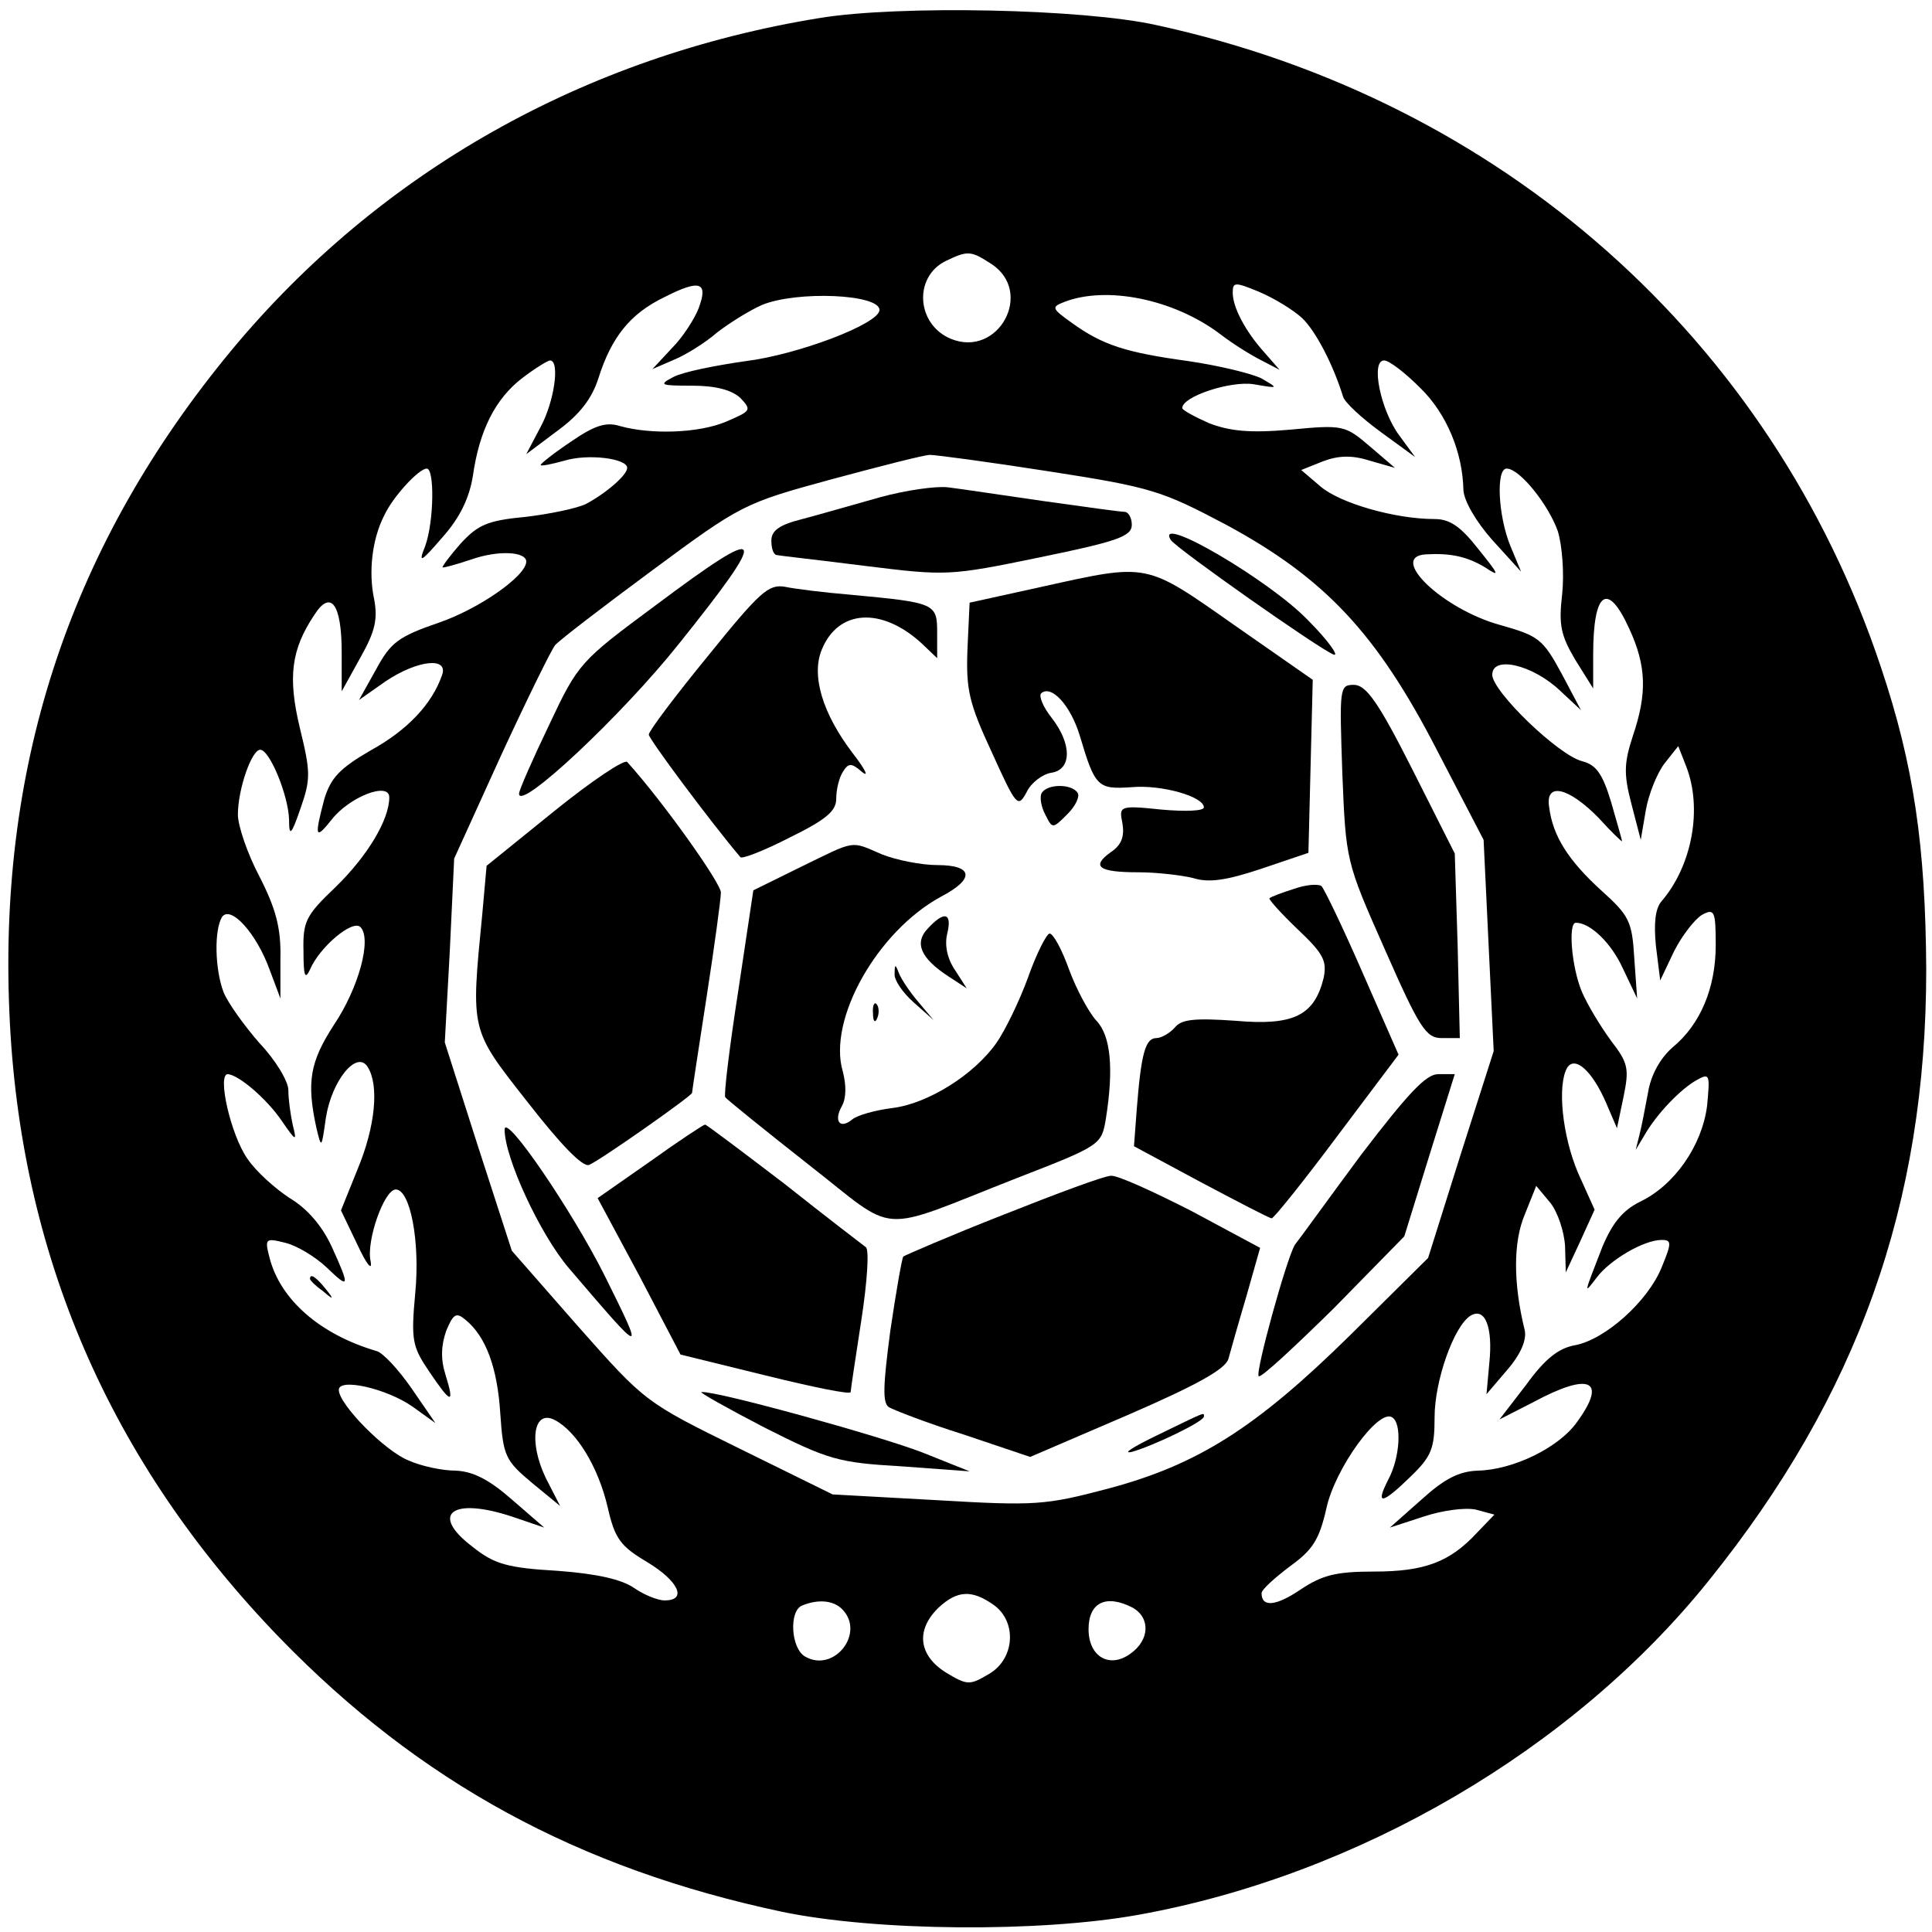 <?xml version="1.0" standalone="no"?>
<!DOCTYPE svg PUBLIC "-//W3C//DTD SVG 20010904//EN"
 "http://www.w3.org/TR/2001/REC-SVG-20010904/DTD/svg10.dtd">
<svg version="1.0" xmlns="http://www.w3.org/2000/svg"
 width="268pt" height="268pt" viewBox="0 0 268 268"
 preserveAspectRatio="xMidYMid meet">
<g transform="translate(0,268) scale(0.1,-0.1)"
fill="#000000" stroke="none">
<path d="M1137 2655 c-327 -53 -611 -214 -816 -461 -221 -267 -323 -569 -308
-918 14 -335 139 -624 375 -868 194 -200 414 -320 697 -380 130 -27 357 -29
495 -4 304 55 602 229 790 463 207 257 302 523 302 848 -1 171 -17 283 -63
420 -152 455 -526 786 -1004 890 -102 23 -359 28 -468 10z m238 -341 c60 -39
10 -131 -56 -104 -48 20 -52 86 -7 108 31 15 35 14 63 -4z m-406 -62 c-6 -15
-22 -40 -37 -55 l-27 -29 30 13 c17 7 44 24 60 38 17 13 44 30 62 38 49 20
163 15 163 -7 0 -19 -113 -62 -186 -71 -42 -6 -87 -15 -100 -22 -21 -11 -18
-12 26 -12 33 0 55 -6 67 -17 16 -17 15 -18 -20 -33 -38 -16 -104 -18 -147 -6
-19 6 -35 1 -67 -21 -24 -16 -43 -31 -43 -33 0 -2 15 1 33 6 33 10 87 3 87
-10 0 -10 -29 -35 -57 -50 -12 -6 -50 -14 -84 -18 -53 -5 -66 -11 -90 -37 -15
-17 -26 -32 -25 -33 1 -1 19 4 40 11 37 13 76 11 76 -3 0 -20 -66 -66 -122
-85 -55 -19 -66 -27 -86 -64 l-24 -43 37 26 c45 30 88 34 78 8 -14 -40 -48
-76 -99 -104 -43 -25 -55 -38 -64 -67 -14 -53 -13 -58 10 -29 25 32 80 53 80
31 0 -31 -30 -81 -74 -124 -42 -40 -46 -48 -45 -90 0 -33 2 -40 9 -25 13 31
59 70 70 59 16 -16 -2 -84 -37 -136 -33 -51 -38 -79 -24 -143 7 -29 7 -28 13
14 8 52 43 95 58 71 16 -25 11 -82 -14 -142 l-23 -57 23 -48 c13 -28 21 -37
18 -22 -6 28 19 99 35 99 20 0 34 -72 27 -144 -6 -65 -4 -74 19 -108 31 -46
36 -47 23 -5 -7 22 -6 41 1 61 10 24 14 26 27 15 28 -23 44 -66 48 -130 4 -59
7 -65 44 -96 l39 -32 -20 39 c-24 50 -17 96 13 80 30 -16 60 -65 73 -121 10
-44 18 -54 55 -76 43 -26 56 -53 24 -53 -10 0 -29 8 -42 17 -17 12 -52 20
-106 24 -69 4 -88 9 -118 33 -61 46 -29 70 55 42 l44 -15 -45 39 c-32 28 -54
39 -78 40 -18 0 -47 6 -65 14 -33 13 -97 78 -97 98 0 17 66 2 102 -23 l32 -23
-33 48 c-18 26 -40 50 -49 52 -78 23 -133 71 -148 129 -7 27 -6 28 22 21 16
-4 41 -19 57 -34 32 -31 33 -28 7 29 -13 28 -33 52 -58 67 -20 13 -47 37 -59
55 -23 33 -42 117 -27 117 15 -1 54 -34 75 -65 20 -29 21 -29 15 -5 -3 14 -6
35 -6 48 0 12 -18 42 -40 65 -21 24 -44 56 -50 71 -12 32 -13 86 -2 104 12 17
48 -23 66 -73 l15 -40 0 55 c1 42 -6 69 -29 114 -17 32 -30 71 -30 86 0 35 19
90 31 90 13 0 39 -63 40 -97 0 -24 3 -22 16 16 14 40 14 50 -1 111 -17 71 -12
109 20 157 23 36 38 15 38 -52 l0 -54 26 47 c21 37 24 54 19 81 -8 37 -3 83
14 116 12 26 48 65 59 65 11 0 10 -73 -2 -107 -10 -25 -7 -24 24 12 24 27 37
54 42 85 9 63 31 107 69 136 17 13 35 24 38 24 14 0 6 -57 -13 -92 l-20 -38
44 33 c30 22 47 44 56 72 18 57 44 90 92 113 49 25 61 21 47 -16z m837 -13
c19 -18 43 -64 57 -109 2 -8 26 -30 52 -49 l48 -35 -22 30 c-26 35 -40 104
-21 104 7 0 29 -17 50 -38 37 -36 59 -90 60 -142 1 -15 17 -43 40 -69 l40 -44
-15 36 c-17 42 -20 107 -5 107 18 0 58 -50 71 -87 6 -20 9 -58 6 -87 -5 -43
-2 -57 18 -91 l25 -40 0 47 c0 88 20 102 50 36 24 -52 25 -90 5 -149 -12 -37
-13 -52 -2 -94 l13 -50 7 41 c4 23 16 52 26 65 l19 24 11 -28 c23 -59 8 -138
-34 -187 -9 -10 -11 -31 -8 -62 l6 -48 19 40 c11 22 29 45 39 51 17 9 19 6 19
-42 0 -59 -21 -110 -60 -142 -17 -15 -30 -38 -34 -63 -4 -21 -9 -48 -12 -59
l-5 -20 12 20 c17 30 51 65 73 77 18 10 18 7 14 -36 -7 -55 -45 -110 -93 -133
-24 -12 -38 -29 -52 -62 -26 -67 -27 -68 -8 -43 18 24 65 52 90 52 14 0 14 -4
0 -38 -19 -47 -78 -100 -120 -108 -23 -4 -42 -19 -68 -55 l-37 -48 47 24 c78
42 103 31 61 -27 -25 -36 -89 -67 -138 -68 -26 -1 -46 -11 -78 -40 l-44 -39
46 15 c27 9 58 13 73 10 l26 -7 -24 -25 c-38 -41 -73 -54 -143 -54 -53 0 -72
-5 -102 -25 -34 -23 -54 -25 -54 -5 0 5 18 21 39 37 32 23 41 37 51 81 12 55
72 138 91 126 14 -8 11 -56 -5 -86 -19 -37 -9 -35 31 4 29 28 33 39 33 82 0
51 27 127 50 141 20 12 31 -16 26 -65 l-4 -44 29 34 c19 22 27 42 24 55 -16
65 -16 122 0 160 l16 40 20 -24 c10 -13 19 -40 20 -60 l1 -36 20 43 20 44 -23
51 c-22 52 -29 122 -15 146 11 17 35 -5 54 -49 l15 -35 9 43 c8 39 7 47 -17
78 -14 19 -33 50 -41 69 -14 34 -19 95 -8 95 20 0 49 -28 65 -63 l20 -42 -4
56 c-3 51 -7 59 -46 94 -45 41 -67 75 -72 115 -6 36 27 28 69 -15 17 -19 32
-33 32 -32 0 2 -7 26 -15 54 -12 40 -21 52 -40 57 -33 8 -125 97 -125 120 0
27 56 14 94 -22 l29 -27 -27 51 c-26 48 -32 52 -85 67 -80 22 -156 95 -103 98
34 2 57 -3 82 -18 21 -14 20 -11 -9 25 -25 32 -40 42 -61 42 -55 0 -131 22
-158 45 l-27 23 30 12 c21 8 40 9 65 1 l35 -10 -35 30 c-34 29 -37 30 -110 23
-57 -5 -84 -2 -113 9 -20 9 -37 18 -37 21 0 16 67 38 99 33 35 -6 35 -6 11 8
-14 7 -60 18 -101 24 -87 12 -119 22 -162 53 -28 20 -29 22 -11 29 59 23 152
4 216 -44 18 -14 44 -30 58 -37 l25 -13 -21 24 c-27 30 -44 63 -44 83 0 15 3
15 37 1 21 -9 47 -25 59 -36z m-350 -213 c142 -22 156 -27 245 -74 137 -74
209 -151 292 -312 l65 -125 7 -147 7 -146 -46 -144 -45 -143 -108 -107 c-131
-129 -212 -180 -336 -213 -87 -23 -101 -24 -237 -16 l-145 8 -130 64 c-130 64
-130 64 -223 169 l-92 105 -47 145 -46 144 7 128 6 127 65 143 c36 78 70 147
75 153 6 7 66 53 135 104 123 91 127 93 248 126 67 18 129 34 137 34 8 0 83
-10 166 -23z m-78 -1572 c33 -23 30 -75 -6 -96 -27 -16 -30 -16 -60 2 -38 24
-42 59 -10 90 26 24 46 25 76 4z m-210 -6 c33 -33 -11 -89 -51 -66 -20 11 -23
64 -4 71 22 9 43 7 55 -5z m403 2 c25 -14 24 -45 -3 -64 -29 -21 -58 -4 -58
34 0 37 24 49 61 30z"/>
<path d="M430 906 c0 -2 8 -10 18 -17 15 -13 16 -12 3 4 -13 16 -21 21 -21 13z"/>
<path d="M1220 1990 c-36 -10 -84 -24 -107 -30 -32 -8 -43 -16 -43 -30 0 -11
3 -20 8 -20 4 -1 59 -7 122 -15 113 -14 117 -14 243 12 107 22 127 29 127 45
0 10 -5 18 -10 18 -6 0 -56 7 -113 15 -56 8 -115 17 -132 19 -16 2 -59 -4 -95
-14z"/>
<path d="M1624 1931 c8 -12 207 -152 226 -159 8 -3 -7 19 -35 47 -52 55 -214
150 -191 112z"/>
<path d="M909 1840 c-104 -77 -107 -80 -147 -165 -23 -48 -42 -91 -42 -96 0
-25 142 108 221 207 129 161 123 170 -32 54z"/>
<path d="M1445 1866 l-100 -22 -3 -65 c-2 -56 2 -74 34 -143 34 -75 36 -77 48
-55 6 13 22 25 34 27 29 4 29 40 1 76 -12 15 -18 30 -15 34 14 13 41 -16 54
-59 21 -71 25 -74 71 -71 42 4 101 -13 101 -28 0 -5 -26 -6 -59 -3 -58 6 -59
5 -54 -19 3 -18 -1 -30 -16 -40 -28 -20 -17 -28 38 -28 25 0 60 -4 76 -8 22
-7 47 -3 95 13 l65 22 3 120 3 120 -109 76 c-124 87 -118 86 -267 53z"/>
<path d="M982 1770 c-45 -55 -82 -104 -82 -109 0 -6 84 -119 127 -170 2 -3 33
9 68 27 51 25 65 37 65 54 0 13 4 29 9 37 8 13 12 13 27 0 10 -8 4 4 -13 26
-42 55 -58 108 -43 144 23 56 83 59 138 9 l22 -21 0 35 c0 41 -2 42 -120 53
-36 3 -77 8 -91 11 -23 4 -35 -7 -107 -96z"/>
<path d="M1862 1608 c5 -123 5 -123 59 -245 48 -109 57 -123 79 -123 l25 0 -3
128 -4 128 -59 117 c-47 93 -64 117 -81 117 -20 0 -20 -4 -16 -122z"/>
<path d="M769 1555 l-94 -76 -6 -67 c-16 -164 -17 -159 63 -261 46 -59 76 -90
85 -87 15 6 143 96 143 100 0 2 9 61 20 132 11 71 20 137 20 146 0 13 -81 127
-130 181 -4 4 -49 -26 -101 -68z"/>
<path d="M1445 1580 c-3 -5 -1 -19 5 -30 10 -20 10 -20 31 1 11 11 17 24 14
29 -8 13 -42 13 -50 0z"/>
<path d="M1110 1477 l-65 -32 -21 -140 c-12 -77 -20 -143 -18 -147 2 -3 54
-45 115 -93 127 -99 91 -97 290 -19 116 45 117 46 123 82 11 69 7 115 -13 136
-11 12 -28 44 -38 71 -10 28 -22 50 -27 50 -4 0 -18 -27 -30 -61 -12 -33 -32
-74 -44 -91 -31 -44 -95 -84 -144 -90 -24 -3 -49 -10 -56 -16 -17 -14 -26 -2
-14 19 6 11 6 29 1 48 -21 72 48 194 136 242 48 25 45 44 -5 44 -22 0 -57 7
-77 15 -44 19 -35 20 -113 -18z"/>
<path d="M1795 1447 c-16 -5 -32 -11 -34 -13 -2 -1 16 -21 39 -43 36 -34 41
-44 36 -68 -13 -52 -42 -66 -122 -59 -57 4 -75 2 -84 -9 -7 -8 -19 -15 -26
-15 -15 0 -21 -21 -27 -97 l-4 -53 93 -50 c51 -27 95 -50 98 -50 3 0 44 51 91
114 l85 113 -50 114 c-27 62 -53 116 -57 120 -5 3 -21 2 -38 -4z"/>
<path d="M1287 1392 c-19 -20 -10 -41 28 -66 l26 -17 -16 25 c-11 16 -15 35
-11 51 7 29 -4 32 -27 7z"/>
<path d="M1241 1329 c-1 -8 11 -26 27 -40 l27 -24 -21 25 c-12 14 -24 32 -27
40 -5 13 -6 13 -6 -1z"/>
<path d="M1211 1274 c0 -11 3 -14 6 -6 3 7 2 16 -1 19 -3 4 -6 -2 -5 -13z"/>
<path d="M1888 1078 c-46 -62 -87 -119 -92 -125 -12 -21 -55 -177 -50 -182 3
-3 49 40 104 94 l98 100 35 113 35 112 -23 0 c-17 0 -42 -27 -107 -112z"/>
<path d="M700 1113 c0 -39 49 -145 89 -192 106 -124 106 -124 50 -11 -45 90
-139 228 -139 203z"/>
<path d="M902 1069 l-73 -51 58 -108 57 -109 118 -29 c65 -16 118 -27 118 -23
0 3 7 49 15 101 8 52 11 97 6 100 -4 3 -55 42 -113 88 -59 45 -108 82 -110 82
-2 0 -37 -23 -76 -51z"/>
<path d="M1392 995 c-74 -29 -136 -56 -139 -58 -2 -3 -10 -49 -18 -103 -10
-76 -11 -100 -2 -106 7 -4 53 -22 104 -38 l92 -31 135 58 c97 42 136 64 140
78 3 11 14 50 25 87 l19 67 -95 51 c-53 27 -103 50 -112 49 -9 0 -76 -25 -149
-54z"/>
<path d="M1060 700 c89 -45 103 -49 190 -54 l95 -7 -65 26 c-59 23 -287 86
-307 84 -4 0 35 -22 87 -49z"/>
<path d="M1605 689 c-33 -16 -49 -26 -35 -23 29 8 100 42 100 49 0 6 5 8 -65
-26z"/>
</g>
</svg>
